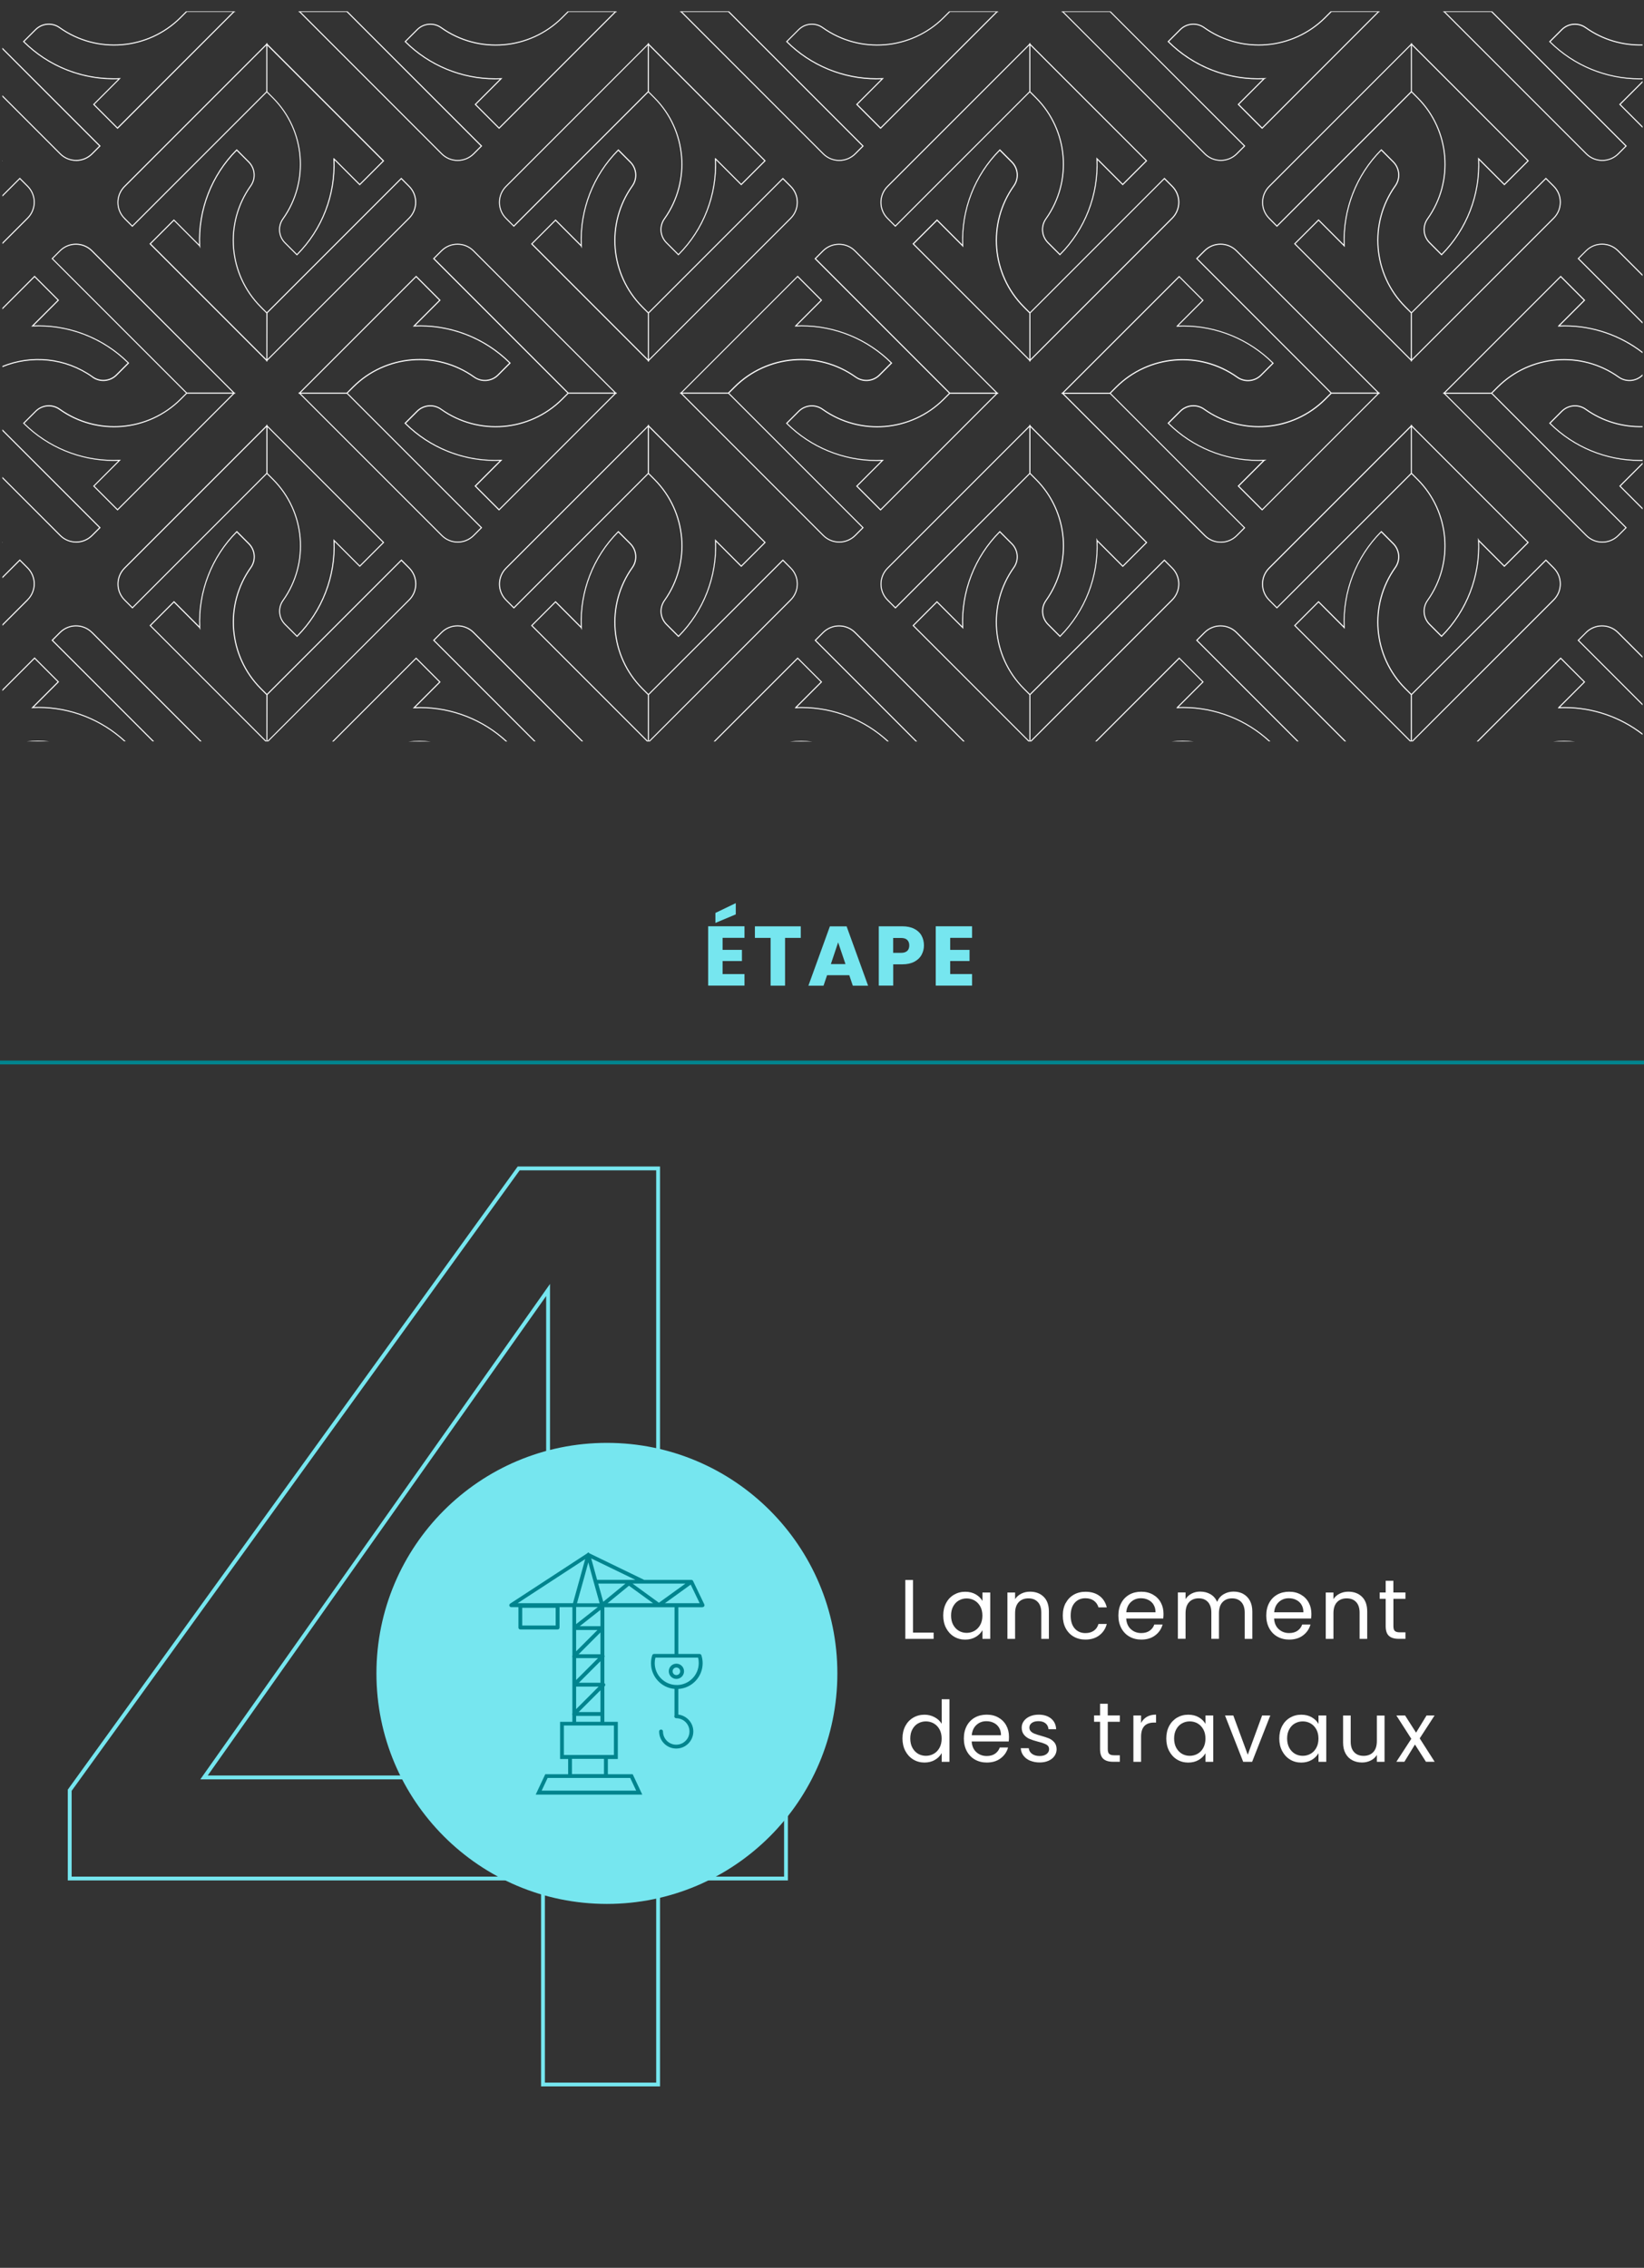 <?xml version="1.0" encoding="UTF-8"?>
<svg xmlns="http://www.w3.org/2000/svg" id="Calque_1" data-name="Calque 1" viewBox="0 0 428 590.25">
  <rect x="0" y="0" width="428" height="590.25" fill="#333333" stroke="none"/>
  <defs>
    <style>
      .cls-1 {
        fill: #00848e;
      }

      .cls-2 {
        fill: #fff;
      }

      .cls-3 {
        fill: #76e6ef;
      }

      .cls-4 {
        isolation: isolate;
      }

      .cls-5 {
        stroke: #76e6ef;
      }

      .cls-5, .cls-6 {
        fill: none;
      }

      .cls-6 {
        stroke: #00848e;
      }
    </style>
  </defs>
  <g id="Groupe_388" data-name="Groupe 388">
    <g id="_1" data-name=" 1" class="cls-4">
      <g class="cls-4">
        <path class="cls-5" d="m18.15,488.93v-22.98l116.88-161.84h36.3v158.51h33.3v26.31h-33.3v53.61h-29.97v-53.61H18.15Zm124.54-153.18l-89.58,126.87h89.58v-126.87Z"></path>
      </g>
    </g>
    <g id="Définition_des_besoins_" data-name="Définition des besoins " class="cls-4">
      <g class="cls-4">
        <path class="cls-2" d="m237.69,424.92h5.37v1.63h-7.37v-15.33h2v13.71Z"></path>
        <path class="cls-2" d="m246.3,417.23c.5-.93,1.18-1.65,2.06-2.17.87-.51,1.84-.77,2.92-.77s1.97.23,2.75.68c.78.46,1.36,1.03,1.74,1.72v-2.2h2.03v12.06h-2.03v-2.24c-.4.7-.99,1.29-1.77,1.75s-1.7.69-2.74.69-2.04-.26-2.9-.79c-.87-.53-1.55-1.27-2.05-2.22-.5-.95-.75-2.04-.75-3.26s.25-2.31.75-3.25Zm8.91.89c-.37-.67-.86-1.19-1.49-1.55-.62-.36-1.31-.54-2.06-.54s-1.43.18-2.04.53c-.62.35-1.11.87-1.47,1.54-.37.67-.55,1.47-.55,2.38s.18,1.73.55,2.41c.37.68.86,1.2,1.47,1.56.62.36,1.3.54,2.04.54s1.43-.18,2.06-.54c.62-.36,1.12-.88,1.49-1.56.37-.68.55-1.48.55-2.39s-.18-1.7-.55-2.38Z"></path>
        <path class="cls-2" d="m271.71,415.6c.91.89,1.36,2.17,1.36,3.84v7.11h-1.98v-6.82c0-1.2-.3-2.12-.9-2.76s-1.42-.96-2.46-.96-1.9.33-2.52.99-.94,1.62-.94,2.88v6.67h-2v-12.06h2v1.72c.4-.62.94-1.09,1.62-1.43.68-.34,1.43-.51,2.26-.51,1.47,0,2.65.44,3.56,1.33Z"></path>
        <path class="cls-2" d="m277.45,417.23c.5-.93,1.19-1.65,2.08-2.17.89-.51,1.9-.77,3.05-.77,1.48,0,2.7.36,3.66,1.08s1.59,1.72,1.9,2.99h-2.16c-.21-.73-.61-1.31-1.2-1.74s-1.33-.64-2.21-.64c-1.14,0-2.07.39-2.77,1.18-.7.78-1.06,1.9-1.06,3.33s.35,2.57,1.06,3.37c.7.79,1.63,1.19,2.77,1.19.88,0,1.61-.21,2.2-.62.59-.41.99-1,1.21-1.76h2.16c-.32,1.23-.97,2.22-1.94,2.96-.97.74-2.18,1.11-3.63,1.11-1.14,0-2.16-.26-3.05-.77-.89-.51-1.58-1.24-2.08-2.18s-.75-2.04-.75-3.3.25-2.34.75-3.27Z"></path>
        <path class="cls-2" d="m302.84,421.26h-9.64c.07,1.19.48,2.12,1.22,2.78.74.67,1.64,1,2.7,1,.87,0,1.59-.2,2.17-.6.58-.4.99-.94,1.22-1.62h2.16c-.32,1.16-.97,2.1-1.94,2.83-.97.73-2.17,1.09-3.61,1.09-1.14,0-2.17-.26-3.07-.77-.9-.51-1.61-1.24-2.12-2.19-.51-.95-.77-2.04-.77-3.29s.25-2.34.75-3.28c.5-.94,1.2-1.66,2.1-2.17s1.94-.76,3.11-.76,2.16.25,3.04.75c.88.5,1.56,1.18,2.04,2.06.48.87.71,1.86.71,2.96,0,.38-.02.79-.07,1.21Zm-2.51-3.6c-.34-.55-.8-.97-1.38-1.25-.58-.29-1.22-.43-1.93-.43-1.01,0-1.87.32-2.58.97-.71.65-1.12,1.54-1.22,2.68h7.61c0-.76-.17-1.42-.51-1.97Z"></path>
        <path class="cls-2" d="m323.65,414.85c.73.39,1.31.97,1.74,1.75.42.78.64,1.72.64,2.84v7.11h-1.98v-6.82c0-1.2-.3-2.12-.89-2.76s-1.4-.96-2.41-.96-1.87.33-2.49,1c-.62.67-.92,1.63-.92,2.89v6.64h-1.98v-6.82c0-1.2-.3-2.12-.89-2.76s-1.4-.96-2.41-.96-1.87.33-2.49,1c-.62.67-.92,1.63-.92,2.89v6.64h-2v-12.06h2v1.74c.4-.63.93-1.11,1.59-1.45.67-.34,1.4-.51,2.21-.51,1.01,0,1.91.23,2.68.68.78.45,1.36,1.12,1.74,2,.34-.85.89-1.51,1.67-1.98.78-.47,1.64-.7,2.6-.7s1.77.2,2.51.58Z"></path>
        <path class="cls-2" d="m341.34,421.26h-9.64c.07,1.19.48,2.12,1.22,2.78.74.67,1.64,1,2.7,1,.87,0,1.59-.2,2.17-.6.58-.4.99-.94,1.22-1.62h2.16c-.32,1.16-.97,2.1-1.94,2.83-.97.73-2.17,1.09-3.61,1.09-1.14,0-2.17-.26-3.07-.77-.9-.51-1.61-1.24-2.12-2.19-.51-.95-.77-2.04-.77-3.29s.25-2.34.75-3.28c.5-.94,1.2-1.66,2.1-2.17s1.94-.76,3.11-.76,2.16.25,3.04.75c.88.5,1.56,1.18,2.04,2.06.48.87.71,1.86.71,2.96,0,.38-.02.79-.07,1.21Zm-2.51-3.6c-.34-.55-.8-.97-1.38-1.25-.58-.29-1.22-.43-1.93-.43-1.01,0-1.87.32-2.58.97-.71.65-1.12,1.54-1.22,2.68h7.61c0-.76-.17-1.42-.51-1.97Z"></path>
        <path class="cls-2" d="m354.58,415.6c.91.89,1.36,2.17,1.36,3.84v7.11h-1.98v-6.82c0-1.2-.3-2.12-.9-2.76s-1.42-.96-2.46-.96-1.9.33-2.52.99c-.62.66-.93,1.62-.93,2.88v6.67h-2v-12.06h2v1.72c.4-.62.93-1.09,1.62-1.43.68-.34,1.43-.51,2.25-.51,1.47,0,2.65.44,3.56,1.33Z"></path>
        <path class="cls-2" d="m362.76,416.14v7.11c0,.59.12,1,.37,1.24.25.24.68.36,1.3.36h1.47v1.69h-1.8c-1.11,0-1.95-.26-2.51-.77-.56-.51-.84-1.36-.84-2.53v-7.11h-1.56v-1.65h1.56v-3.04h2v3.04h3.15v1.65h-3.15Z"></path>
      </g>
      <g class="cls-4">
        <path class="cls-2" d="m235.69,449.23c.5-.93,1.18-1.65,2.06-2.17.87-.51,1.85-.77,2.94-.77.94,0,1.81.22,2.62.65.81.43,1.42,1,1.85,1.71v-6.38h2.02v16.28h-2.02v-2.27c-.4.72-.98,1.31-1.76,1.77s-1.69.69-2.73.69-2.04-.26-2.91-.79c-.87-.53-1.56-1.27-2.06-2.22-.5-.95-.75-2.04-.75-3.26s.25-2.31.75-3.25Zm8.91.89c-.37-.67-.86-1.19-1.49-1.55s-1.31-.54-2.06-.54-1.43.18-2.05.53c-.62.35-1.11.87-1.47,1.54-.37.67-.55,1.47-.55,2.38s.18,1.73.55,2.41c.37.68.86,1.2,1.47,1.56s1.3.54,2.05.54,1.43-.18,2.06-.54,1.12-.88,1.49-1.56.55-1.48.55-2.39-.18-1.7-.55-2.38Z"></path>
        <path class="cls-2" d="m262.6,453.26h-9.63c.07,1.19.48,2.12,1.22,2.78.74.67,1.64,1,2.7,1,.87,0,1.59-.2,2.17-.6.58-.4.99-.94,1.22-1.62h2.16c-.32,1.16-.97,2.1-1.94,2.83-.97.73-2.17,1.09-3.61,1.09-1.14,0-2.17-.26-3.07-.77-.9-.51-1.61-1.24-2.12-2.19-.51-.95-.77-2.04-.77-3.29s.25-2.34.75-3.28,1.2-1.66,2.1-2.17c.9-.51,1.94-.76,3.11-.76s2.16.25,3.04.75c.88.5,1.56,1.18,2.04,2.06.48.87.71,1.86.71,2.96,0,.38-.02.79-.07,1.21Zm-2.51-3.6c-.34-.55-.79-.97-1.38-1.25-.58-.29-1.22-.43-1.92-.43-1.01,0-1.87.32-2.58.97s-1.12,1.54-1.22,2.68h7.61c0-.76-.17-1.42-.51-1.97Z"></path>
        <path class="cls-2" d="m268.19,458.27c-.73-.31-1.31-.75-1.74-1.32s-.66-1.21-.7-1.95h2.07c.06.6.34,1.09.85,1.47.51.38,1.17.57,1.99.57.76,0,1.36-.17,1.8-.51.44-.34.66-.76.66-1.28s-.23-.92-.7-1.18c-.47-.26-1.2-.51-2.18-.76-.89-.23-1.62-.47-2.19-.71s-1.05-.6-1.45-1.08c-.4-.48-.61-1.1-.61-1.88,0-.62.18-1.18.55-1.69.37-.51.89-.92,1.56-1.22s1.44-.45,2.31-.45c1.33,0,2.41.34,3.23,1.01.82.67,1.26,1.6,1.32,2.77h-2c-.04-.63-.3-1.14-.76-1.52-.46-.38-1.08-.57-1.86-.57-.72,0-1.29.15-1.71.46-.43.31-.64.71-.64,1.21,0,.4.13.72.38.98s.58.46.97.62.93.33,1.62.52c.87.24,1.57.47,2.11.69s1.01.57,1.4,1.02c.39.45.59,1.05.61,1.78,0,.66-.18,1.25-.55,1.78s-.88.94-1.55,1.24c-.67.3-1.43.45-2.3.45-.92,0-1.75-.16-2.49-.47Z"></path>
        <path class="cls-2" d="m288.4,448.14v7.11c0,.59.12,1,.37,1.24.25.24.68.36,1.3.36h1.47v1.69h-1.8c-1.12,0-1.95-.26-2.51-.77-.56-.51-.84-1.36-.84-2.53v-7.11h-1.56v-1.65h1.56v-3.04h2v3.04h3.15v1.65h-3.15Z"></path>
        <path class="cls-2" d="m298.58,446.84c.65-.38,1.45-.57,2.39-.57v2.07h-.53c-2.24,0-3.37,1.22-3.37,3.65v6.56h-2v-12.06h2v1.96c.35-.69.85-1.22,1.51-1.61Z"></path>
        <path class="cls-2" d="m304.37,449.23c.5-.93,1.19-1.65,2.06-2.17.87-.51,1.84-.77,2.92-.77s1.97.23,2.75.68c.78.46,1.36,1.03,1.74,1.72v-2.2h2.02v12.06h-2.02v-2.24c-.4.7-.99,1.29-1.77,1.75s-1.7.69-2.74.69-2.04-.26-2.9-.79c-.87-.53-1.55-1.27-2.05-2.22-.5-.95-.75-2.04-.75-3.26s.25-2.31.75-3.25Zm8.91.89c-.37-.67-.86-1.19-1.48-1.55s-1.31-.54-2.06-.54-1.43.18-2.05.53c-.62.35-1.11.87-1.47,1.54-.37.67-.55,1.47-.55,2.38s.18,1.73.55,2.41.86,1.2,1.47,1.56c.62.36,1.3.54,2.05.54s1.43-.18,2.06-.54,1.12-.88,1.48-1.56c.37-.68.55-1.48.55-2.39s-.18-1.7-.55-2.38Z"></path>
        <path class="cls-2" d="m324.84,456.7l3.74-10.21h2.13l-4.73,12.06h-2.33l-4.73-12.06h2.16l3.76,10.21Z"></path>
        <path class="cls-2" d="m333.79,449.23c.5-.93,1.18-1.65,2.06-2.17.87-.51,1.84-.77,2.92-.77s1.97.23,2.75.68c.78.46,1.36,1.03,1.74,1.72v-2.2h2.02v12.06h-2.02v-2.24c-.4.7-.99,1.29-1.77,1.75-.79.46-1.7.69-2.74.69s-2.04-.26-2.9-.79c-.87-.53-1.55-1.27-2.05-2.22-.5-.95-.75-2.04-.75-3.26s.25-2.31.75-3.25Zm8.91.89c-.37-.67-.86-1.19-1.48-1.55-.62-.36-1.31-.54-2.06-.54s-1.43.18-2.05.53c-.62.35-1.11.87-1.47,1.54-.37.67-.55,1.47-.55,2.38s.18,1.73.55,2.41c.37.68.86,1.2,1.47,1.56.62.36,1.3.54,2.05.54s1.43-.18,2.06-.54c.62-.36,1.12-.88,1.48-1.56.37-.68.55-1.48.55-2.39s-.18-1.7-.55-2.38Z"></path>
        <path class="cls-2" d="m360.45,446.49v12.06h-2v-1.78c-.38.62-.91,1.1-1.59,1.44s-1.43.52-2.25.52c-.94,0-1.78-.19-2.53-.58s-1.34-.97-1.77-1.75c-.43-.78-.65-1.72-.65-2.84v-7.06h1.98v6.8c0,1.19.3,2.1.9,2.74.6.64,1.42.96,2.46.96s1.91-.33,2.53-.99c.62-.66.92-1.62.92-2.88v-6.62h2Z"></path>
        <path class="cls-2" d="m371.23,458.54l-2.86-4.49-2.75,4.49h-2.09l3.89-5.98-3.89-6.07h2.27l2.86,4.47,2.73-4.47h2.09l-3.87,5.96,3.89,6.09h-2.27Z"></path>
      </g>
    </g>
    <g id="_Étape" data-name="Étape" class="cls-4">
      <g class="cls-4">
        <path class="cls-3" d="m188.12,244.11v3.12h5.04v2.9h-5.04v3.39h5.7v3.01h-9.46v-15.44h9.46v3.01h-5.7Zm3.43-6.12l-5.3,2.22v-2.6l5.3-2.55v2.93Z"></path>
        <path class="cls-3" d="m208.47,241.1v3.01h-4.09v12.43h-3.76v-12.43h-4.09v-3.01h11.95Z"></path>
        <path class="cls-3" d="m221.08,253.82h-5.76l-.92,2.73h-3.94l5.59-15.44h4.36l5.59,15.44h-3.98l-.92-2.73Zm-.97-2.9l-1.91-5.65-1.89,5.65h3.8Z"></path>
        <path class="cls-3" d="m239.93,248.52c-.41.74-1.04,1.34-1.89,1.79-.85.45-1.91.68-3.17.68h-2.33v5.54h-3.76v-15.44h6.09c1.23,0,2.27.21,3.12.64.85.42,1.49,1.01,1.91,1.76s.64,1.61.64,2.57c0,.89-.21,1.71-.62,2.45Zm-3.74-1.02c.35-.34.53-.81.53-1.43s-.18-1.09-.53-1.43c-.35-.34-.89-.51-1.61-.51h-2.05v3.87h2.05c.72,0,1.25-.17,1.61-.51Z"></path>
        <path class="cls-3" d="m247.37,244.11v3.12h5.04v2.9h-5.04v3.39h5.7v3.01h-9.46v-15.44h9.46v3.01h-5.7Z"></path>
      </g>
    </g>
    <g id="Groupe_385" data-name="Groupe 385">
      <circle id="Ellipse_2" data-name="Ellipse 2" class="cls-3" cx="158" cy="435.54" r="60"></circle>
      <path class="cls-1" d="m176.09,436.98c1.09,0,1.99-.89,1.99-1.99s-.89-1.98-1.99-1.98-1.98.89-1.98,1.98.89,1.99,1.98,1.99Zm0-2.97c.54,0,.99.44.99.98s-.44.99-.99.99-.98-.44-.98-.99.44-.98.98-.98Zm6.82-15.72c.17,0,.33-.09.42-.23.09-.15.1-.33.03-.48l-2.93-6.1s-.02-.02-.02-.03c0-.02-.01-.04-.02-.05-.04-.05-.08-.09-.13-.12,0,0,0,0-.01-.01-.07-.04-.15-.06-.24-.07,0,0-.02,0-.03,0h-12.27l-14.26-6.91-.29-.27-.3.28-20.04,13.08c-.19.12-.27.35-.21.56.06.21.26.36.48.36h1.88v5.31c0,.28.22.5.5.5h9.7c.28,0,.5-.22.5-.5v-5.31h3.35v12.59c-.06.12-.09.26-.03.39,0,.01.02.02.02.03v14.63c-.06.12-.08.25-.02.37,0,0,.01.01.02.02v1.82h-3.2v9.67h2.1v3.97h-5.96l-2.49,5.3h27.75l-2.49-5.3h-6.47v-3.97h2.59v-9.67h-3.5v-9.2l.09-.09c.14-.14.19-.36.11-.54-.04-.1-.11-.17-.2-.23v-6.76c.07-.13.1-.28.04-.42,0-.02-.03-.03-.04-.05v-12.54h18.27v12.16h-5.33c-.22,0-.41.14-.48.35-.21.67-.32,1.36-.32,2.06,0,3.51,2.7,6.39,6.12,6.69v6.85s0,.04.01.05c-.04.07-.06.14-.06.23,0,.28.22.5.5.5,1.9,0,3.45,1.54,3.45,3.44s-1.55,3.45-3.45,3.45-3.45-1.55-3.45-3.45c0-.28-.22-.5-.5-.5s-.5.22-.5.5c0,2.45,1.99,4.45,4.45,4.45s4.45-1.99,4.45-4.45c0-2.26-1.71-4.11-3.9-4.39v-6.67c3.52-.21,6.32-3.13,6.33-6.7,0-.7-.11-1.4-.33-2.07-.07-.21-.26-.34-.47-.34h-5.53v-12.16h6.32Zm-17.49-7.1h-9.97c-.64-2.31-1.22-4.4-1.54-5.58l11.51,5.58Zm-12.26-4.55c.46,1.75,1.34,4.9,2.95,10.65h-5.9c1.61-5.74,2.49-8.9,2.95-10.65Zm-2.51,38.96l5.67-5.67v5.67h-5.67Zm5.67,1v1.53h-6.33v-1.53h6.33Zm-6.33-1.76v-5.86h5.86l-5.86,5.86Zm.71-6.86l5.62-5.62v5.62h-5.62Zm-.71-.71v-5.71h5.71l-5.71,5.71Zm.65-6.71l5.68-5.68v5.68h-5.68Zm-.65-.76v-5.55h5.55l-5.55,5.55Zm.94-6.55l5.39-4.24v4.24h-5.39Zm-.94-.53v-4.45h5.65l-5.65,4.45Zm-5.33.36h-8.7v-4.61h8.7v4.61Zm-9.9-5.81l17.59-11.48c-.63,2.32-2.08,7.53-3.18,11.48h-14.41Zm29.31,45.48l1.55,3.3h-24.6l1.55-3.3h21.5Zm-15.17-1v-3.97h8.34v3.97h-8.34Zm10.93-12.64v7.67h-13.03v-7.67h13.03Zm-2.78-32.21c-.42-1.49-.88-3.14-1.32-4.73h7.1l-5.78,4.73Zm1.13.37l5.56-4.55,6.27,4.55h-11.83Zm6.5-5.1h2.91s.01,0,.02,0h10.83l-6.9,4.98-6.86-4.98Zm17.06,19.26c.12.46.18.93.17,1.41h0c0,3.15-2.55,5.71-5.7,5.73-.04-.01-.08-.03-.13-.03-.03,0-.06.01-.09.02-3.07-.1-5.54-2.62-5.54-5.71,0-.48.06-.95.18-1.41h11.1Zm-5.64-14.16s0,0,0,0,0,0,0,0h-2.99l6.71-4.84,2.33,4.84h-6.02Z"></path>
    </g>
    <line id="Ligne_135" data-name="Ligne 135" class="cls-6" x1="0" y1="276.54" x2="428" y2="276.54"></line>
  </g>
  <path class="cls-2" d="m7.29,156.2c2.34-2.35,2.34-6.14,0-8.49l-2.03-2.03-.1-.1-4.53,4.53v.39l4.53-4.53,1.94,1.94h0c2.23,2.24,2.23,5.87,0,8.1l-6.46,6.47v.39l6.66-6.66h0Zm1.53,27.83l6.46-6.46.1-.1-6.28-6.28-.1-.1-8.38,8.38v.38l8.38-8.38,5.99,5.99-6.61,6.61-.25.25.35-.02c.52-.02,1.04-.04,1.55-.04,8.27,0,16.23,3.12,22.3,8.69h.39c-6.15-5.74-14.26-8.96-22.7-8.96-.41,0-.81,0-1.22.02Zm-1.82,8.93h5.8c-1.93-.23-3.88-.23-5.8,0Zm360.45-82.33l-.14-.14v.27l-37.01,37c-2.34,2.35-2.34,6.15,0,8.49l2.03,2.04.1.1,35.02-35.01,1.12,1.12c.13.13.26.26.4.4,8.35,8.4,9.45,21.59,2.6,31.25-1.43,1.96-1.24,4.67.46,6.41l3.16,3.16.1.1.09-.1c6.52-6.54,10.03-15.49,9.7-24.71l6.46,6.46.1.1,6.28-6.28.1-.1-30.42-30.42v-.27l-.14.14Zm-.14,12.5l-34.88,34.88-1.93-1.94s0,0,0,0c-2.24-2.24-2.23-5.87,0-8.1l36.81-36.81v11.98Zm.28-11.99l30.04,30.04-5.99,5.99-6.58-6.58-.29-.58.03.64c.43,9.22-3.02,18.2-9.51,24.76l-3.06-3.06c-1.61-1.64-1.79-4.2-.44-6.05,6.93-9.77,5.82-23.11-2.63-31.6-.14-.14-.27-.27-.4-.4l-1.18-1.18v-11.99Zm-39,21.74l30.42-30.42h.27l-.14-.14.14-.15h-.29l-37-37s0,0,0,0c-2.35-2.34-6.14-2.34-8.49,0l-2.03,2.03-.09.1,35.01,35.01-1.12,1.11-.4.4c-8.4,8.35-21.59,9.45-31.25,2.6-1.96-1.44-4.67-1.24-6.41.46l-3.16,3.16-.1.1.1.1c6.24,6.22,14.69,9.71,23.5,9.72.4,0,.81,0,1.21-.02l-6.46,6.46-.1.1,6.28,6.28.1.1Zm-16.82-65.57l1.94-1.94h0c2.24-2.24,5.86-2.24,8.09,0l36.81,36.8h-11.98l-34.86-34.87Zm17.42,52.61l.56-.28-.64.03c-.52.02-1.03.04-1.55.04-8.69,0-17.03-3.43-23.21-9.54l3.06-3.06c1.64-1.61,4.2-1.8,6.06-.44,4.17,2.95,9.16,4.54,14.27,4.53.64,0,1.27-.02,1.91-.07,5.82-.45,11.3-2.96,15.43-7.09.14-.14.27-.27.4-.4l1.18-1.18h11.98l-30.04,30.04-5.99-5.99,6.59-6.59Zm-235.54,27.65l6.28-6.28.1-.1-30.43-30.43v-.27l-.13.13-.13-.13v.26l-37.01,37.01c-2.34,2.35-2.34,6.15,0,8.49l2.04,2.04.1.1,35.01-35.02,1.13,1.13c.13.13.26.26.4.4,8.36,8.4,9.45,21.59,2.6,31.25-1.43,1.96-1.23,4.67.46,6.41l3.16,3.16.1.1.09-.1c6.52-6.54,10.03-15.49,9.69-24.71l6.46,6.46.1.1Zm-24.31-24.43l-34.87,34.87-1.94-1.94c-2.24-2.24-2.24-5.87,0-8.11l36.81-36.81v.37s0,11.62,0,11.62Zm17.73,17.46l-.27-.28.02.35c.43,9.22-3.01,18.2-9.5,24.76l-3.06-3.06c-1.61-1.64-1.79-4.2-.44-6.05,6.93-9.77,5.83-23.11-2.62-31.61-.14-.14-.27-.27-.4-.4l-1.18-1.18v-11.98s30.03,30.04,30.03,30.04l-5.99,5.99-6.59-6.58Zm105.91,6.97l6.28-6.28.1-.1-30.42-30.42v-.27l-.14.14-.14-.13v.27l-37.01,37c-2.35,2.35-2.35,6.15,0,8.49l2.03,2.04.1.1,35.01-35.02,1.12,1.12c.13.13.26.26.4.4,8.35,8.4,9.45,21.59,2.6,31.25-1.43,1.96-1.24,4.67.46,6.41l3.16,3.16.1.1.09-.1c6.52-6.54,10.03-15.49,9.7-24.71l6.46,6.46.1.1Zm-24.32-24.43l-34.88,34.88-1.94-1.94s0,0,0,0c-2.23-2.24-2.23-5.86,0-8.1l36.81-36.81v11.98Zm17.74,17.46l-.27-.28.02.35c.43,9.22-3.02,18.2-9.51,24.76l-3.06-3.06c-1.61-1.64-1.79-4.2-.44-6.05,6.93-9.77,5.82-23.11-2.63-31.6l-.4-.4-1.18-1.18v-11.98l30.04,30.03-5.99,5.99-6.59-6.58Zm105.91,6.98l6.28-6.28.1-.1-30.43-30.43v-.27l-.14.14-.13-.13v.26l-37.01,37.01c-2.34,2.35-2.34,6.15,0,8.49l2.03,2.04.1.1,35.01-35.02,1.12,1.12c.13.13.26.26.4.4,8.35,8.4,9.45,21.59,2.6,31.25-1.44,1.96-1.24,4.67.46,6.41l3.16,3.16.1.1.08-.1c6.52-6.54,10.03-15.49,9.7-24.71l6.46,6.46.1.1Zm-24.32-24.44l-34.88,34.88-1.94-1.94c-2.24-2.24-2.24-5.87,0-8.11l36.81-36.81v11.98Zm17.74,17.47l-.29-.58.03.64c.43,9.22-3.01,18.2-9.5,24.76l-3.06-3.06c-1.61-1.64-1.79-4.2-.44-6.05,6.93-9.77,5.82-23.11-2.63-31.6-.14-.14-.27-.27-.4-.4l-1.18-1.18v-10.02s0-1.95,0-1.95l30.04,30.03-5.99,5.99-6.58-6.58Zm135.81-14.1l6.09,6.09v-.39l-5.7-5.69,5.7-5.7v-.39l-5.99,5.98-.1.1Zm-15.4-41.8l6.46-6.46.1-.1-6.28-6.28-.1-.1-30.42,30.42h-.27l.14.14-.14.14h.27l37,37.01c1.13,1.13,2.65,1.76,4.25,1.76,1.59,0,3.12-.63,4.24-1.76l2.03-2.03.1-.1-35.01-35.01.94-.93c.18-.19.38-.38.58-.58,8.4-8.35,21.59-9.45,31.25-2.6,1.93,1.41,4.6,1.24,6.33-.4v-.4l-.13.13c-1.64,1.61-4.2,1.79-6.05.43-9.77-6.92-23.11-5.82-31.6,2.63-.2.2-.4.4-.58.58l-1,1h-11.98l30.04-30.04,5.99,5.99-6.59,6.59-.03.03-.12.23h.23c.52-.03,1.04-.05,1.55-.05,7.38,0,14.5,2.49,20.27,6.98v-.35c-5.78-4.44-12.9-6.89-20.27-6.89-.4,0-.81,0-1.22.02Zm-17.88,17.76l34.88,34.88-1.94,1.94c-2.24,2.24-5.87,2.24-8.11,0l-36.82-36.81h11.98Zm-273.4,62.05l-2.03,2.03-.1.1,26.32,26.32h.39l-26.32-26.32,1.94-1.94c2.24-2.24,5.87-2.24,8.11,0l28.26,28.26h.39l-28.45-28.46c-2.35-2.34-6.15-2.34-8.5,0Zm-90.83,0c-2.35-2.35-6.15-2.35-8.5,0l-2.03,2.03-.09.1,26.32,26.32h.39l-26.32-26.32,1.94-1.94s0,0,0,0c2.24-2.24,5.87-2.23,8.1,0l28.26,28.26h.39l-28.45-28.46h0Zm280.96,28.46h5.8c-1.93-.23-3.88-.23-5.8,0Zm1.82-8.93l6.46-6.46.1-.1-6.28-6.28-.1-.1-21.87,21.87h.39l21.5-21.49,5.99,5.99-6.6,6.59-.14.26h.23c.52-.04,1.03-.05,1.55-.05,8.27,0,16.23,3.12,22.3,8.69h.39c-6.15-5.74-14.26-8.95-22.7-8.96-.41,0-.81,0-1.22.02Zm97.79-36.32l-2.04-2.03-.1-.1-35.01,35.01-.93-.93c-.12-.13-.25-.25-.38-.38l-.2-.2c-8.36-8.4-9.46-21.59-2.6-31.25,1.43-1.96,1.23-4.67-.46-6.41l-3.16-3.16-.1-.1-.1.1c-6.52,6.54-10.03,15.49-9.69,24.71l-6.46-6.46-.1-.1-6.28,6.28-.1.1,30.17,30.17h.77l36.77-36.75c2.34-2.35,2.34-6.15,0-8.49Zm-37.29,45.12l-30.04-30.04,5.99-5.99,6.6,6.61.25.25-.02-.35c-.43-9.22,3.01-18.2,9.5-24.76l3.06,3.06c1.61,1.64,1.79,4.2.44,6.05-6.93,9.77-5.82,23.11,2.62,31.6l.21.2c.13.13.26.26.38.38l1,1v11.99Zm.27,0v-11.99s34.88-34.87,34.88-34.87l1.94,1.94c2.24,2.24,2.24,5.86,0,8.1l-36.82,36.82Zm-54.08-28.32l-2.03,2.03-.09.1,26.32,26.32h.39l-26.32-26.32,1.94-1.94h0c2.24-2.24,5.86-2.24,8.1,0l28.26,28.26h.39l-28.45-28.46c-2.35-2.34-6.15-2.34-8.49,0Zm99.34,0l-2.04,2.03-.1.1,16.91,16.91v-.38l-16.53-16.53,1.94-1.94h0c2.24-2.24,5.87-2.24,8.1,0l6.48,6.48v-.4l-6.28-6.28c-2.35-2.34-6.15-2.34-8.49,0Zm-6.71,19.53l6.46-6.46.1-.1-6.28-6.28-.1-.1-21.87,21.87h.39l21.49-21.48,5.99,5.99-6.6,6.59-.14.26h.23c.52-.04,1.04-.05,1.55-.05,7.38,0,14.5,2.49,20.26,6.97v-.35c-5.78-4.44-12.9-6.89-20.27-6.89-.4,0-.81,0-1.22.02Zm-1.79,8.93h5.72c-1.91-.22-3.83-.22-5.72,0Zm-99.08-45.25l-2.03-2.03-.1-.1-35.01,35.01-1.51-1.51c-8.35-8.4-9.45-21.59-2.6-31.25,1.43-1.96,1.24-4.67-.46-6.41l-3.16-3.16-.1-.1-.1.1c-6.52,6.54-10.03,15.49-9.7,24.71l-6.46-6.46-.1-.1-6.28,6.28-.09.1,30.18,30.17h.77l36.76-36.75c2.34-2.35,2.34-6.15,0-8.49Zm-37.28,45.12l-30.04-30.04,5.99-5.99,6.61,6.61.25.25-.02-.35c-.43-9.22,3.02-18.2,9.51-24.76l3.06,3.06c1.61,1.64,1.79,4.2.44,6.05-6.93,9.77-5.82,23.11,2.63,31.6l1.58,1.58v11.99Zm.28,0v-11.99s34.87-34.87,34.87-34.87l1.94,1.94h0c2.23,2.24,2.23,5.87,0,8.1l-36.81,36.81Zm-160.11-8.79l6.46-6.46.1-.1-6.28-6.28-.1-.1-21.87,21.87h.38l21.49-21.49,5.99,5.99-6.61,6.61-.25.25.35-.02c.52-.02,1.04-.04,1.55-.04,8.27,0,16.23,3.12,22.3,8.69h.4c-6.15-5.74-14.26-8.96-22.7-8.96-.4,0-.81,0-1.22.02Zm-1.83,8.93h5.8c-1.93-.23-3.88-.23-5.8,0Zm211.5-51.74c1.59,0,3.12-.63,4.24-1.75l2.03-2.03.1-.1-35.01-35.01.94-.93c.12-.12.25-.25.38-.38l.2-.2c8.4-8.35,21.59-9.45,31.25-2.6,1.96,1.44,4.67,1.24,6.41-.46l3.16-3.16.1-.1-.1-.1c-6.24-6.22-14.69-9.71-23.5-9.72-.4,0-.81,0-1.22.02l6.46-6.46.1-.1-6.28-6.28-.1-.1-30.43,30.42h-.27l.13.13-.13.14h.27l37.01,37.01c1.13,1.13,2.66,1.76,4.25,1.75Zm-10.82-69.08l5.99,5.99-6.58,6.59-.04.03-.12.23h.23c.52-.03,1.03-.05,1.55-.05,8.69,0,17.02,3.43,23.2,9.54l-3.06,3.06c-1.64,1.61-4.2,1.79-6.05.43-9.77-6.93-23.11-5.82-31.61,2.63l-.2.2c-.13.13-.26.26-.38.38l-1,1h-11.98l30.05-30.04Zm-18.06,30.31l34.88,34.88-1.94,1.94c-2.24,2.24-5.87,2.24-8.11,0l-36.81-36.81h11.98Zm-182.31,53.74c2.34-2.35,2.34-6.14,0-8.49l-2.03-2.04-.1-.1-35.01,35.01-1.51-1.51c-8.35-8.4-9.45-21.59-2.6-31.25,1.43-1.96,1.24-4.67-.46-6.41l-3.16-3.16-.1-.1-.1.1c-6.52,6.54-10.03,15.49-9.7,24.71l-6.46-6.46-.1-.1-6.28,6.28-.1.1,30.17,30.17h.77l36.76-36.75h0Zm-37.29,36.63l-30.04-30.04,5.99-5.99,6.59,6.59.28.56-.03-.64c-.43-9.22,3.02-18.2,9.51-24.76l3.06,3.06c1.61,1.64,1.79,4.2.44,6.05-6.93,9.77-5.82,23.11,2.63,31.6l1.58,1.58v11.99Zm.27,0l.02-12,34.86-34.86,1.94,1.94h0c2.23,2.24,2.23,5.87,0,8.1l-36.81,36.82Zm136.05.14h5.8c-1.93-.23-3.88-.23-5.8,0Zm.29-45.25l-2.03-2.04-.1-.1-35.01,35.01-1.51-1.51c-8.35-8.4-9.45-21.59-2.6-31.25,1.44-1.96,1.24-4.67-.46-6.41l-3.16-3.16-.1-.1-.1.1c-6.52,6.54-10.03,15.49-9.69,24.71l-6.46-6.46-.1-.1-6.28,6.28-.1.1,30.17,30.17h.77l36.76-36.75c2.34-2.35,2.34-6.15,0-8.49Zm-37.28,45.11l-30.04-30.04,5.99-5.99,6.59,6.59.28.56-.03-.64c-.43-9.22,3.01-18.2,9.5-24.76l3.06,3.06c1.61,1.64,1.79,4.2.44,6.05-6.93,9.77-5.82,23.11,2.63,31.6l1.58,1.58v11.99Zm.27,0v-12s34.88-34.86,34.88-34.86l1.94,1.94c2.24,2.24,2.24,5.86,0,8.1l-36.81,36.82Zm45.25-28.32l-2.03,2.03-.1.1,26.32,26.32h.39l-26.32-26.32,1.94-1.94c2.24-2.24,5.87-2.24,8.11,0l28.26,28.26h.39l-28.45-28.46c-2.35-2.34-6.15-2.34-8.5,0Zm-6.71,19.52l6.46-6.46.1-.1-6.28-6.28-.1-.1-21.87,21.87h.39l21.49-21.49,5.99,5.99-6.6,6.59-.14.26h.23c.52-.04,1.04-.05,1.55-.05,8.27,0,16.23,3.12,22.3,8.69h.39c-6.15-5.74-14.26-8.95-22.7-8.96-.41,0-.81,0-1.22.02Zm-62.86-126.95l-6.28,6.28-.1.1,30.42,30.42v.27l.14-.14.14.14v-.27s37.01-37.01,37.01-37.01c2.34-2.35,2.34-6.15,0-8.49l-2.13-2.13-35.01,35.01-.93-.93c-.18-.19-.38-.38-.58-.59-8.35-8.4-9.45-21.59-2.6-31.25,1.44-1.96,1.24-4.67-.46-6.41l-3.16-3.16-.1-.1-.1.1c-6.52,6.54-10.03,15.49-9.69,24.71l-6.46-6.46-.1-.1Zm24.33,24.42l34.86-34.86,1.94,1.94c2.24,2.24,2.24,5.87,0,8.11l-36.81,36.82v-12Zm-17.74-17.44l.28.56-.03-.64c-.43-9.22,3.01-18.2,9.5-24.76l3.06,3.06c1.61,1.64,1.79,4.2.44,6.05-6.93,9.77-5.82,23.11,2.63,31.6.2.2.4.4.58.59l1,.99v11.98l-30.04-30.04,5.99-5.99,6.59,6.59ZM24.22,126.5l6.28,6.28.1.1,30.42-30.42h.28l-.14-.14.14-.14h-.28l-36.99-37h0c-2.35-2.35-6.15-2.35-8.49,0l-2.03,2.03-.09.1,35.01,35.01-1.52,1.51c-8.4,8.35-21.59,9.45-31.25,2.6-1.96-1.44-4.67-1.24-6.41.46l-3.16,3.16-.1.1.1.1c6.24,6.22,14.69,9.71,23.5,9.72.4,0,.81,0,1.21-.02l-6.46,6.46-.1.1Zm-10.44-59.19l1.94-1.94s0,0,0,0c2.24-2.23,5.86-2.23,8.1,0l36.81,36.8h-11.98L13.78,67.31Zm17.44,52.59l.25-.25-.35.02c-.52.02-1.03.04-1.55.04-8.69,0-17.03-3.43-23.21-9.54l3.06-3.06c1.64-1.61,4.2-1.79,6.05-.44,9.77,6.93,23.11,5.82,31.61-2.63l1.58-1.58h11.98l-30.04,30.04-5.99-5.99,6.61-6.61ZM228.22,20.64c.4,0,.81,0,1.21-.02l-6.46,6.46-.1.1,6.28,6.28.1.1,30.42-30.42h.28l-.14-.14.03-.03h-12.81l.03.03-1.51,1.51c-8.4,8.35-21.59,9.45-31.25,2.6-1.96-1.43-4.67-1.24-6.41.46l-3.16,3.16-.1.1.1.1c6.24,6.22,14.69,9.71,23.5,9.72Zm-20.15-12.87c1.64-1.61,4.2-1.8,6.06-.44,9.77,6.93,23.11,5.82,31.61-2.63l1.58-1.58h11.98l-30.04,30.04-5.99-5.99,6.6-6.61.25-.25-.35.02c-.52.02-1.03.03-1.55.03-8.69,0-17.03-3.43-23.21-9.54l3.06-3.06Zm196.53,40.61l-2.04-2.03-.1-.1-35.01,35.01-1.51-1.52c-8.36-8.4-9.46-21.59-2.6-31.25,1.43-1.96,1.23-4.67-.46-6.41l-3.16-3.16-.1-.1-.1.1c-6.52,6.54-10.03,15.49-9.69,24.71l-6.46-6.46-.1-.1-6.28,6.28-.1.1,30.43,30.43v.27l.13-.13.13.13v-.27s37.02-37.01,37.02-37.01c2.34-2.35,2.34-6.15,0-8.49Zm-37.29,45.11l-30.04-30.04,6-5.99,6.6,6.61.25.25-.02-.35c-.43-9.22,3.01-18.2,9.5-24.76l3.06,3.06c1.61,1.64,1.79,4.2.44,6.05-6.93,9.77-5.82,23.11,2.62,31.61l1.58,1.58v11.98Zm.27,0v-11.99s34.88-34.87,34.88-34.87l1.94,1.94c2.24,2.24,2.24,5.87,0,8.11l-36.82,36.82Zm-235.94-36.57l2.03,2.03.1.1,35.01-35.01,1.12,1.12c.13.13.26.26.4.4,8.35,8.4,9.45,21.59,2.6,31.25-1.43,1.96-1.24,4.67.46,6.41l3.16,3.16.1.1.09-.1c6.52-6.54,10.03-15.48,9.7-24.71l6.46,6.46.1.1,6.28-6.28.1-.1-30.42-30.43v-.27l-.14.14-.14-.14v.28l-37.01,37c-2.34,2.35-2.34,6.15,0,8.49Zm37.28-45.11l30.04,30.04-5.99,5.99-6.59-6.58-.03-.03-.23-.12v.23c.44,9.22-3.01,18.2-9.5,24.76l-3.06-3.06c-1.61-1.64-1.79-4.2-.44-6.05,6.93-9.77,5.82-23.11-2.63-31.6l-.4-.4-1.18-1.18v-11.98Zm-.28,0v11.98l-34.88,34.88-1.94-1.94h0c-2.23-2.24-2.23-5.87,0-8.1l36.81-36.82Zm62.32,45.1l2.03,2.04.1.1,35.01-35.02,1.13,1.13c.13.13.26.26.4.4,8.35,8.4,9.45,21.59,2.6,31.25-1.44,1.96-1.24,4.67.46,6.41l3.16,3.16.1.1.08-.1c6.52-6.54,10.03-15.48,9.7-24.71l6.46,6.46.1.1,6.28-6.28.1-.1-30.43-30.43v-.27l-.14.14-.13-.13v.26l-37.01,37.01c-2.34,2.35-2.34,6.15,0,8.49Zm37.28-45.1l30.04,30.03-5.99,5.99-6.61-6.61-.25-.25.02.35c.43,9.22-3.01,18.2-9.5,24.76l-3.06-3.06c-1.61-1.64-1.79-4.2-.44-6.05,6.93-9.77,5.82-23.11-2.63-31.6l-.4-.4-1.18-1.18v-10.02s0-1.95,0-1.95Zm-.27,0v11.98l-34.88,34.88-1.94-1.94c-2.23-2.24-2.23-5.86,0-8.1l36.81-36.82ZM77.9,3.13l37.01,37.01c1.13,1.13,2.65,1.76,4.25,1.75,1.59,0,3.12-.63,4.25-1.76l2.13-2.13L90.52,2.99l.03-.03h-12.81l.03.03-.13.14h.27Zm12.37,0l34.87,34.88-1.94,1.94c-2.24,2.24-5.86,2.24-8.1,0L78.29,3.13h11.98Zm28.89,138.1c1.59,0,3.12-.63,4.24-1.76l2.03-2.03.1-.1-35.01-35.01.95-.93c.12-.12.25-.25.38-.38l.2-.2c8.4-8.35,21.59-9.45,31.26-2.6,1.96,1.44,4.67,1.24,6.41-.46l3.16-3.16.1-.1-.1-.1c-6.24-6.22-14.69-9.71-23.5-9.72-.4,0-.81,0-1.22.02l6.46-6.46.1-.1-6.28-6.28-.1-.1-30.42,30.42h-.27l.14.14-.14.14h.27l37.01,37.01c1.13,1.13,2.65,1.76,4.25,1.76Zm-10.83-69.08l5.99,5.99-6.6,6.6-.26.26.35-.02c9.22-.43,18.19,3.02,24.76,9.5l-3.06,3.06c-1.64,1.61-4.2,1.79-6.05.43-9.77-6.93-23.11-5.82-31.61,2.63l-.2.2-.38.38-.99,1h-11.98l30.04-30.04Zm-18.05,30.31l34.87,34.88-1.94,1.94h0c-2.24,2.24-5.86,2.24-8.09,0l-36.82-36.81h11.98Zm38.63-81.82c.4,0,.81,0,1.21-.02l-6.46,6.46-.1.1,6.28,6.28.1.1,30.42-30.42h.28l-.14-.14.03-.03h-12.81l.03.03-1.51,1.51c-8.4,8.35-21.59,9.45-31.26,2.6-1.96-1.43-4.67-1.24-6.41.46l-3.16,3.16-.1.1.1.1c6.24,6.22,14.69,9.71,23.5,9.72Zm-20.15-12.87c1.64-1.61,4.2-1.79,6.05-.43,9.77,6.93,23.11,5.82,31.61-2.63l1.58-1.58h11.98l-30.04,30.04-5.99-5.99,6.61-6.61.25-.25-.35.02c-.52.02-1.03.04-1.55.03-8.69,0-17.03-3.43-23.21-9.54l3.06-3.06Zm312.58,57.4c-2.35-2.34-6.14-2.34-8.49,0l-2.04,2.03-.1.1,16.91,16.91v-.39l-16.53-16.53,1.94-1.94s0,0,0,0c2.24-2.23,5.86-2.23,8.1,0l6.48,6.48v-.39l-6.28-6.28h0Zm-14.79,41.72l-3.16,3.16-.1.1.1.1c6.24,6.22,14.69,9.71,23.5,9.72.25,0,.49,0,.74-.01v-.27c-.25,0-.5.02-.74.02-8.69,0-17.03-3.43-23.21-9.54l3.06-3.06c1.64-1.61,4.2-1.79,6.05-.44,4.47,3.17,9.68,4.64,14.84,4.51v-.28c-5.1.12-10.25-1.33-14.67-4.46-1.96-1.44-4.67-1.24-6.41.46Zm-76.24-49.97l2.03,2.04.1.1,35.02-35.01,1.12,1.12c.13.13.26.26.4.4,8.35,8.4,9.45,21.59,2.6,31.25-1.43,1.96-1.24,4.67.46,6.41l3.16,3.16.1.1.09-.1c6.52-6.54,10.03-15.48,9.7-24.71l6.46,6.46.1.1,6.28-6.28.1-.1-30.42-30.43v-.27l-.14.14-.14-.14v.27l-37.01,37c-2.34,2.35-2.34,6.15,0,8.49Zm37.29-45.11l30.04,30.04-5.99,5.99-6.61-6.61-.25-.25.02.35c.43,9.22-3.02,18.2-9.51,24.76l-3.06-3.06c-1.61-1.64-1.79-4.2-.44-6.05,6.93-9.77,5.82-23.11-2.63-31.6l-.4-.4-1.18-1.18v-11.98Zm-.28,0v11.98l-34.88,34.88-1.93-1.94h0c-2.24-2.24-2.23-5.86,0-8.1l36.81-36.82Zm-90.75-8.69l37.01,37.01c1.13,1.12,2.66,1.75,4.25,1.75,1.59,0,3.12-.63,4.25-1.75l2.13-2.13L289.18,3l.03-.03h-12.81l.03.03-.13.14h.27Zm12.37,0l34.88,34.88-1.94,1.94c-2.24,2.24-5.87,2.24-8.11,0L276.94,3.13h11.98ZM19.83,141.23c1.59,0,3.12-.63,4.24-1.76l2.04-2.03.1-.1L.62,111.75v.39l25.19,25.19-1.94,1.94h0c-2.24,2.24-5.86,2.24-8.09,0L.62,124.12v.38l14.96,14.96c1.12,1.13,2.65,1.76,4.25,1.76Zm-19.21-.12v.15l.08-.08-.08-.08ZM327.55,20.64c.4,0,.81,0,1.21-.02l-6.46,6.46-.1.1,6.28,6.28.1.1,30.42-30.43h.27l-.14-.14.03-.03h-12.81l.03.03-1.51,1.51c-8.4,8.35-21.59,9.45-31.25,2.6-1.96-1.43-4.67-1.24-6.41.46l-3.16,3.16-.1.1.1.1c6.24,6.22,14.69,9.72,23.5,9.72Zm-20.15-12.87c1.64-1.61,4.2-1.8,6.06-.44,4.17,2.95,9.16,4.54,14.27,4.53.64,0,1.27-.02,1.91-.08,5.82-.45,11.29-2.96,15.43-7.08l1.58-1.58h11.98l-30.04,30.04-5.99-5.99,6.59-6.59.56-.28-.64.03c-9.22.43-18.19-3.02-24.76-9.51l3.06-3.06ZM177.23,3.13l37.01,37.01c1.13,1.12,2.66,1.75,4.25,1.75,1.59,0,3.12-.63,4.25-1.75l2.13-2.13L189.85,2.99l.03-.03h-12.81l.03.03-.14.14h.27Zm12.37,0l34.88,34.88-1.94,1.94c-2.24,2.24-5.87,2.24-8.11,0L177.62,3.13h11.98Zm28.89,138.09c1.59,0,3.12-.63,4.24-1.75l2.03-2.03.1-.1-35.01-35.01.95-.93c.12-.12.25-.25.38-.38l.2-.2c8.4-8.35,21.59-9.45,31.25-2.6,1.96,1.44,4.67,1.24,6.41-.46l3.16-3.16.1-.1-.1-.1c-6.24-6.22-14.69-9.71-23.5-9.72-.41,0-.81,0-1.22.02l6.46-6.46.1-.1-6.28-6.28-.1-.1-30.42,30.42h-.27l.14.14-.14.14h.27l37.01,37.01c1.13,1.13,2.66,1.76,4.25,1.75Zm-10.83-69.08l5.99,5.99-6.58,6.59-.04.03-.12.23h.23c.52-.03,1.04-.05,1.55-.05,8.69,0,17.02,3.43,23.2,9.54l-3.06,3.06c-1.64,1.61-4.2,1.79-6.06.43-9.77-6.93-23.11-5.82-31.61,2.63l-.2.2c-.13.13-.26.26-.38.38l-1,1h-11.98l30.04-30.04Zm-18.06,30.31l34.88,34.88-1.94,1.94c-2.24,2.24-5.87,2.24-8.11,0l-36.81-36.81h11.98ZM7.29,56.87c2.34-2.35,2.34-6.14,0-8.49l-2.13-2.13-4.53,4.53v.38l4.53-4.53,1.94,1.94s0,0,.01.01c2.23,2.24,2.23,5.86-.01,8.09l-6.46,6.46v.39l6.66-6.66s0,0,0,0Zm16.68,41.35c1.96,1.43,4.67,1.24,6.41-.46l3.16-3.16.1-.1-.1-.1c-6.24-6.22-14.69-9.71-23.5-9.72-.41,0-.81,0-1.22.02l6.46-6.46.1-.1-6.28-6.28-.1-.1L.62,80.14v.38l8.38-8.38,5.99,5.99-6.6,6.6-.26.26.35-.02c9.22-.43,18.2,3.02,24.76,9.5l-3.06,3.06c-1.64,1.61-4.2,1.79-6.05.43-7.03-4.99-15.91-5.79-23.5-2.71v.31c7.53-3.1,16.36-2.32,23.35,2.63Zm21.31-41.13l-6.28,6.28-.1.1,30.42,30.42v.27l.13-.14.14.14v-.27s37.01-37.01,37.01-37.01c2.35-2.35,2.35-6.15,0-8.49l-2.13-2.13-35.01,35.01-.93-.93c-.18-.19-.38-.38-.58-.59-8.35-8.4-9.45-21.59-2.6-31.25,1.43-1.96,1.24-4.67-.46-6.41l-3.16-3.16-.1-.1-.1.1c-6.52,6.54-10.03,15.49-9.7,24.71l-6.46-6.46-.1-.1Zm24.33,24.42l34.86-34.86,1.94,1.94s0,0,0,0c2.23,2.24,2.23,5.86,0,8.1l-36.81,36.82.02-12Zm-17.74-17.44l.28.56-.03-.64c-.43-9.22,3.02-18.2,9.51-24.76l3.06,3.06c1.61,1.64,1.79,4.2.44,6.05-6.93,9.77-5.82,23.11,2.63,31.6.2.2.4.4.58.59l1,.99v11.98l-30.04-30.04,5.99-5.99,6.59,6.59Zm192.06-6.98l-6.28,6.28-.09.1,30.43,30.42v.27l.14-.14.14.14v-.28s37.01-37,37.01-37c2.34-2.35,2.34-6.15,0-8.49l-2.03-2.03-.1-.1-35.01,35.01-.93-.93c-.18-.19-.38-.38-.58-.59-8.35-8.4-9.45-21.59-2.6-31.25,1.43-1.96,1.24-4.67-.46-6.41l-3.16-3.16-.1-.1-.1.1c-6.52,6.54-10.03,15.49-9.7,24.71l-6.46-6.46-.1-.1Zm24.33,24.43l34.87-34.87,1.94,1.94s0,0,0,0c2.23,2.24,2.23,5.86,0,8.1l-36.81,36.81v-11.99Zm-17.72-17.42l.25.25-.02-.35c-.43-9.22,3.02-18.2,9.51-24.76l3.06,3.06c1.61,1.64,1.79,4.2.44,6.05-6.93,9.77-5.82,23.11,2.63,31.6l.58.59,1,.99v11.98l-30.03-30.03,5.99-5.99,6.61,6.61Zm-218.23-7.16l2.04,2.03.1.1,35.01-35.02,1.13,1.13c.13.13.26.26.4.4,8.36,8.4,9.45,21.59,2.6,31.25-1.43,1.96-1.23,4.67.46,6.41l3.16,3.16.1.1.09-.1c6.52-6.54,10.03-15.49,9.69-24.71l6.46,6.46.1.1,6.28-6.28.1-.1-30.43-30.44v-.27l-.14.14-.13-.13v.26l-37.01,37.01c-2.34,2.35-2.34,6.15,0,8.49Zm67.33-15.07l-5.99,5.99-6.59-6.58-.03-.03-.24-.12v.23c.45,9.22-3,18.2-9.49,24.76l-3.06-3.06c-1.61-1.64-1.79-4.2-.44-6.05,6.93-9.77,5.82-23.11-2.63-31.6l-.4-.4-1.18-1.18v-11.98s30.04,30.04,30.04,30.04Zm-30.32-30.04v.37s0,11.62,0,11.62l-34.87,34.87-1.94-1.94c-2.24-2.24-2.24-5.86,0-8.1L69.33,11.82Zm159.93,121.07l30.42-30.42h.28l-.14-.14.14-.14h-.29l-36.99-37c-2.35-2.34-6.15-2.34-8.5,0l-2.03,2.03-.1.1,35.01,35.01-1.11,1.11-.4.4c-8.4,8.35-21.59,9.45-31.25,2.6-1.96-1.44-4.67-1.24-6.41.46l-3.16,3.16-.1.1.1.1c6.24,6.22,14.69,9.71,23.5,9.72.4,0,.81,0,1.21-.02l-6.46,6.46-.1.1,6.28,6.28.1.1Zm-16.82-65.57l1.94-1.94c2.24-2.24,5.87-2.24,8.11,0l36.8,36.8h-11.98l-34.86-34.87Zm17.43,52.59l.25-.25-.35.02c-.52.02-1.03.04-1.55.04-8.69,0-17.03-3.43-23.21-9.54l3.06-3.06c1.64-1.61,4.2-1.8,6.06-.44,9.77,6.93,23.11,5.82,31.61-2.63.14-.14.27-.27.4-.4l1.18-1.18h11.98l-30.04,30.04-5.99-5.99,6.6-6.61ZM375.89,3.13l37.01,37.01c1.13,1.13,2.66,1.76,4.25,1.75,1.59,0,3.12-.63,4.25-1.76l2.13-2.13L388.51,2.99l.03-.03h-12.81l.03.03-.13.14h.27Zm12.37,0l34.88,34.88-1.94,1.94c-2.24,2.24-5.87,2.24-8.11,0L376.27,3.13h11.98ZM30.78,20.62l-6.46,6.46-.1.1,6.28,6.28.1.1L61.01,3.13h.28l-.14-.14.02-.02h-12.8l.02.02-1.11,1.11c-.13.13-.26.26-.4.4-8.4,8.35-21.59,9.45-31.25,2.6-1.96-1.43-4.67-1.24-6.41.46l-3.16,3.16-.1.1.1.1c6.54,6.52,15.49,10.03,24.71,9.7ZM9.42,7.77c1.64-1.61,4.2-1.79,6.05-.44,9.77,6.92,23.11,5.82,31.6-2.63.14-.14.27-.27.4-.4l1.18-1.18h11.98l-30.04,30.04-5.99-5.99,6.61-6.61.25-.25-.35.02c-.52.02-1.03.04-1.55.03-8.69,0-17.03-3.43-23.21-9.54l3.06-3.06Zm120.51,125.11l30.42-30.42h.28l-.14-.14.14-.14h-.29l-36.99-37c-2.35-2.34-6.15-2.34-8.5,0l-2.03,2.03-.1.1,35.01,35.01-1.12,1.11-.4.4c-8.4,8.35-21.59,9.45-31.26,2.6-1.96-1.44-4.67-1.24-6.41.46l-3.16,3.16-.1.1.1.1c6.53,6.52,15.49,10.03,24.71,9.69l-6.46,6.46-.1.1,6.28,6.28.1.1Zm-16.82-65.57l1.94-1.94c2.24-2.24,5.87-2.24,8.11,0l36.8,36.8h-11.98l-34.86-34.87Zm17.44,52.59l.25-.25-.35.02c-.52.02-1.03.04-1.55.04-8.69,0-17.03-3.43-23.21-9.54l3.06-3.06c1.64-1.61,4.2-1.79,6.05-.44,9.77,6.93,23.11,5.82,31.61-2.63.14-.14.27-.27.4-.4l1.18-1.18h11.98l-30.04,30.04-5.99-5.99,6.61-6.61ZM19.83,41.9c1.59,0,3.12-.63,4.24-1.76l2.04-2.04.1-.1L.62,12.42v.39l25.19,25.19-1.94,1.94c-2.24,2.24-5.86,2.24-8.1,0L.62,24.79v.38l14.96,14.96c1.12,1.13,2.65,1.76,4.25,1.76Zm-19.21-.11v.15l.08-.08-.08-.08ZM412.78,7.34c4.47,3.17,9.68,4.63,14.84,4.51v-.28c-5.1.12-10.25-1.33-14.67-4.46-1.96-1.43-4.67-1.24-6.41.46l-3.16,3.16-.1.1.1.1c6.24,6.22,14.69,9.72,23.5,9.72.25,0,.49,0,.74-.01v-.27c-.25,0-.49.02-.74.02-8.69,0-17.03-3.43-23.21-9.54l3.06-3.06c1.64-1.61,4.2-1.79,6.05-.44Zm8.75,19.84l6.09,6.09v-.39l-5.7-5.7,5.7-5.7v-.39l-5.99,5.98-.1.1Z"></path>
</svg>
